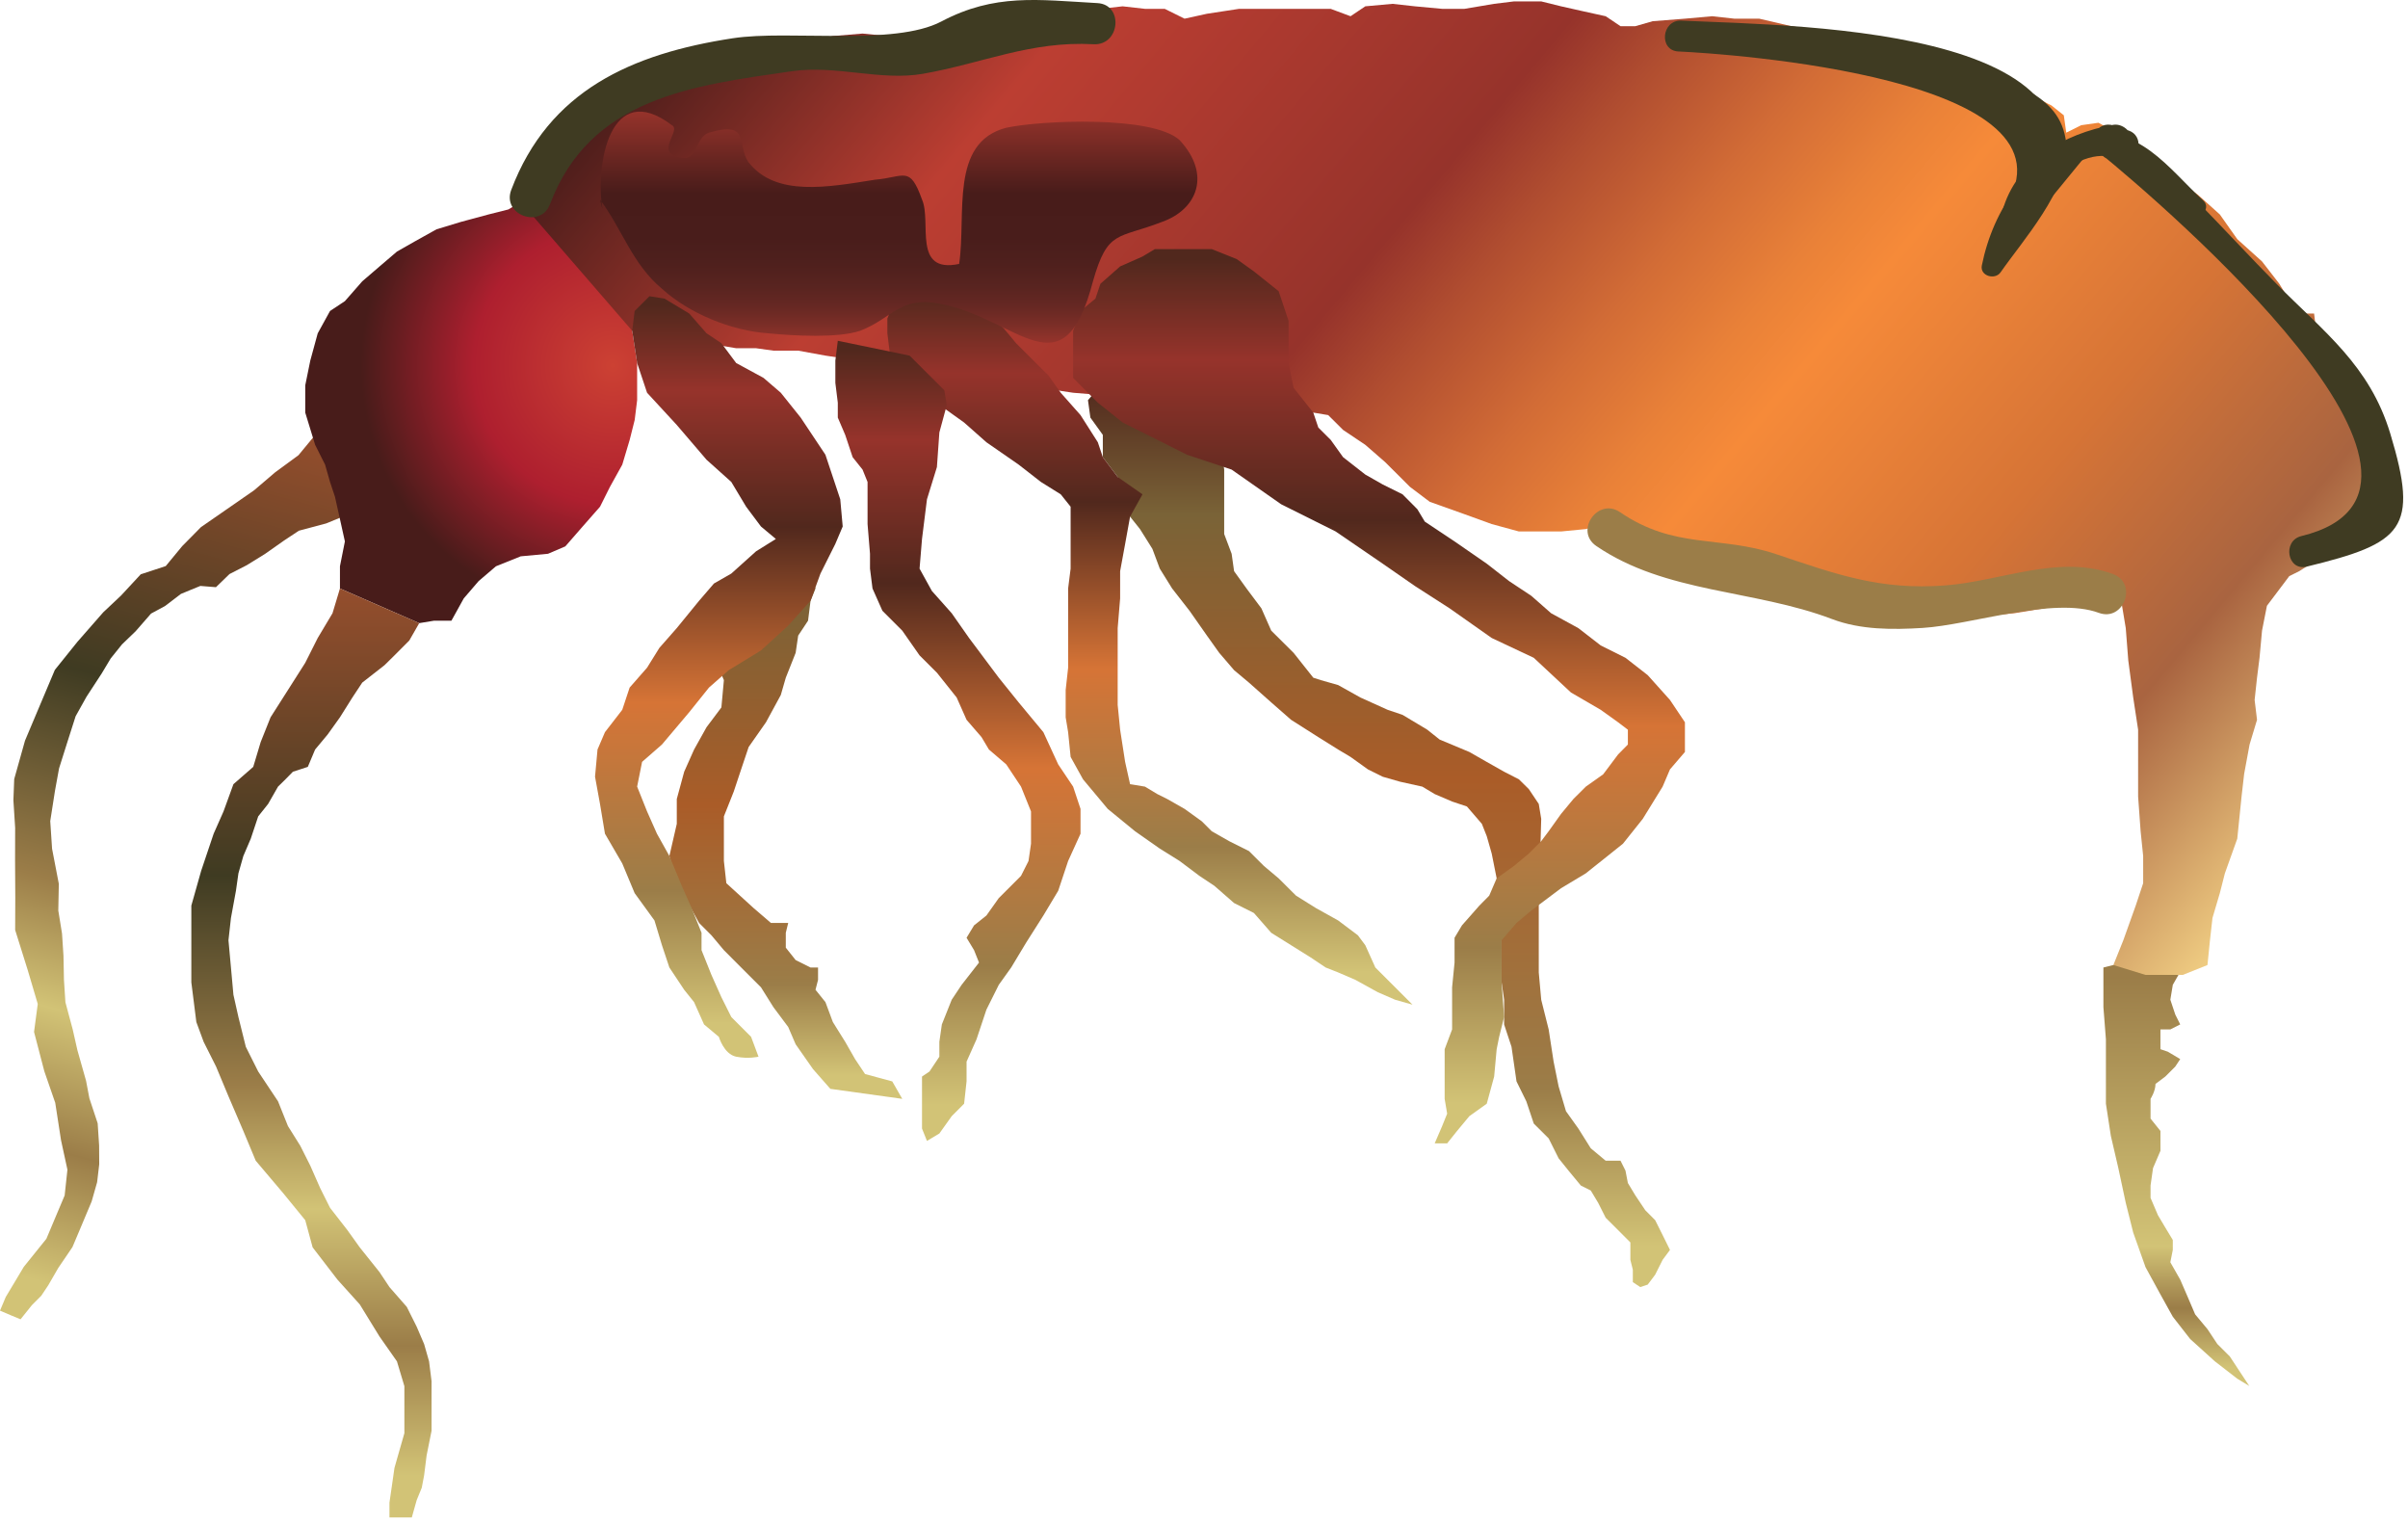 
        <svg xmlns:rdf="http://www.w3.org/1999/02/22-rdf-syntax-ns#" xmlns="http://www.w3.org/2000/svg" xmlns:cc="http://creativecommons.org/ns#" xmlns:xlink="http://www.w3.org/1999/xlink" xmlns:dc="http://purl.org/dc/elements/1.1/" x="0px" y="0px" width="501" height="317" viewBox="0 0 501 317" xml:space="preserve">
            <title>Springtail (Collembola)</title>
            <desc xmlns:ian_image_library="https://ian.umces.edu/media-library/">
                <ian_image_library:title>Springtail (Collembola)</ian_image_library:title>
                <ian_image_library:descr>Illustration of springtail</ian_image_library:descr>
                <ian_image_library:scene>
                    <ian_image_library:contains>springtail, Arthropoda, Hexapoda, Entognatha, Collembola, cryptozoa, detritivore</ian_image_library:contains>
                    <ian_image_library:when>2008-12-22</ian_image_library:when>
                </ian_image_library:scene>
            </desc>
            
 <defs></defs>
 <linearGradient id="ian_symbols_1ad81333897f34a4f5977d8695cff28b" y2="79.648" gradientUnits="userSpaceOnUse" x2="286.91" y1="267.75" x1="286.91">
  <stop stop-color="#D2C376" offset=".045"/>
  <stop stop-color="#9B7D48" offset=".219"/>
  <stop stop-color="#AA5C28" offset=".562"/>
  <stop stop-color="#7A6337" offset=".854"/>
  <stop stop-color="#51281D" offset="1"/>
 </linearGradient>
 <polygon points="342.82 267.23 344.37 265.17 345.92 262.08 347.45 260.02 345.92 256.93 344.37 253.83 342.31 251.76 340.24 248.67 338.69 246.1 338.19 243.52 337.16 241.46 334.07 241.46 330.97 238.88 328.39 234.77 325.81 231.16 324.28 226 323.24 220.85 322.21 214.15 320.66 207.97 320.15 202.29 320.15 197.66 320.15 193.02 320.15 187.86 320.66 170.34 320.15 167.24 318.08 164.15 316.02 162.12 312.94 160.54 309.33 158.5 305.71 156.43 299.53 153.85 296.96 151.8 291.81 148.71 288.71 147.66 283.04 145.1 278.41 142.51 274.79 141.48 273.24 140.98 269.14 135.81 264.49 131.19 262.44 126.55 259.35 122.42 256.76 118.82 256.25 115.2 254.7 111.09 254.7 104.9 254.7 100.78 254.7 97.688 254.18 93.564 229.45 79.648 226.36 83.25 226.86 86.869 229.45 90.467 229.45 95.108 232.54 99.225 233.57 102.32 235.12 107.48 237.18 110.06 239.76 114.17 241.3 118.29 243.87 122.42 247.49 127.06 251.11 132.22 253.67 135.81 256.76 139.41 259.85 142 264.49 146.12 268.62 149.74 274.28 153.34 278.41 155.92 280.99 157.46 284.6 160.05 287.68 161.58 291.27 162.61 295.92 163.64 298.5 165.19 302.12 166.74 305.2 167.77 308.31 171.38 309.33 173.95 310.36 177.56 311.39 182.72 312.42 187.36 312.42 193.02 312.42 198.69 312.42 204.35 312.94 207.97 312.94 213.11 314.48 217.76 315 221.36 315.52 224.96 317.56 229.1 319.11 233.73 322.21 236.82 324.28 240.96 326.34 243.52 328.9 246.62 330.97 247.66 332.51 250.22 334.07 253.32 336.65 255.89 339.21 258.46 339.21 262.08 339.72 264.13 339.72 266.72 341.27 267.75" fill="url(#ian_symbols_1ad81333897f34a4f5977d8695cff28b)"/>
 <linearGradient id="ian_symbols_5c3bae3e889aa27411f19cedc1455089" y2="119.85" gradientUnits="userSpaceOnUse" x2="163.49" y1="228.59" x1="163.49">
  <stop stop-color="#D2C376" offset=".045"/>
  <stop stop-color="#9B7D48" offset=".219"/>
  <stop stop-color="#AA5C28" offset=".562"/>
  <stop stop-color="#7A6337" offset=".966"/>
 </linearGradient>
 <polygon points="187.72 228.59 172.76 226.51 169.15 222.4 165.54 217.24 163.99 213.64 160.91 209.51 158.33 205.39 154.72 201.78 150.61 197.66 148.02 194.57 145.45 192 142.35 186.32 140.3 181.68 139.27 178.08 140.81 171.38 140.81 166.21 142.35 160.54 144.41 155.92 147 151.28 150.09 147.16 150.61 141.48 149.06 137.88 168.64 119.85 169.67 122.42 168.64 124.99 168.12 129.12 166.07 132.22 165.54 135.81 163.49 140.98 162.45 144.58 159.37 150.25 155.76 155.4 154.2 160.05 152.66 164.67 150.61 169.83 150.61 173.95 150.61 179.11 151.12 183.73 156.79 188.9 160.4 192 163.99 192 163.49 194.05 163.49 197.14 165.54 199.72 168.64 201.27 170.2 201.27 170.2 203.84 169.67 205.9 171.74 208.47 173.28 212.61 175.85 216.73 177.91 220.33 179.98 223.43 185.64 224.96" fill="url(#ian_symbols_5c3bae3e889aa27411f19cedc1455089)"/>
 <linearGradient id="ian_symbols_12acc91d1a51f1a49591d0bb2e1d18b6" y2="200.75" gradientUnits="userSpaceOnUse" x2="452.84" y1="288.36" x1="452.84">
  <stop stop-color="#D2C376" offset=".045"/>
  <stop stop-color="#9B7D48" offset=".185"/>
  <stop stop-color="#D2C376" offset=".332"/>
  <stop stop-color="#9B7D48" offset=".972"/>
 </linearGradient>
 <path d="m468.04 288.36l-2.565-1.558-4.651-3.602-5.139-4.645-3.616-4.638-2.572-4.638-3.102-5.667-2.565-7.203-1.551-6.188-1.544-7.218-1.557-6.703-1.029-6.703v-13.393l-.521-6.7v-8.239l2.072-.518 5.152.518h9.275l-2.059 3.605-.514 3.098 1.028 3.084 1.029 2.055-2.058 1.043h-2.059v4.113l1.537.521 2.579 1.537-1.029 1.557-2.064 2.065-2.052 1.543c0 1.537-1.029 3.102-1.029 3.102v4.109l2.059 2.573v4.13l-1.544 3.602-.515 3.615v2.572l1.537 3.603 1.544 2.593 1.55 2.566v2.059l-.514 2.572 2.058 3.616 1.558 3.602 1.543 3.615 2.566 3.08 2.059 3.102 2.586 2.573 4.08 6.19z" fill="url(#ian_symbols_12acc91d1a51f1a49591d0bb2e1d18b6)"/>
 <linearGradient id="ian_symbols_9a92f558da227974118ac5073f46e942" y2="87.128" gradientUnits="userSpaceOnUse" x2="52.685" y1="274" x1="2.612">
  <stop stop-color="#D2C376" offset=".045"/>
  <stop stop-color="#9B7D48" offset=".185"/>
  <stop stop-color="#D2C376" offset=".332"/>
  <stop stop-color="#9B7D48" offset=".466"/>
  <stop stop-color="#3F3B22" offset=".691"/>
  <stop stop-color="#954E2D" offset="1"/>
 </linearGradient>
 <polygon points="65.508 90.565 77.919 103.6 74.611 106.12 70.56 107.78 67.854 108.89 62.185 110.4 59.09 112.45 55.108 115.25 51.331 117.58 47.746 119.42 44.93 122.15 41.683 121.89 39.648 122.72 37.641 123.55 34.323 126.08 31.425 127.64 28.216 131.32 25.39 134.04 23.034 136.97 21.158 140.1 18.01 144.92 15.732 149 14.001 154.42 12.289 159.84 11.436 164.52 10.454 170.81 10.833 176.56 12.238 183.86 12.129 189.42 12.904 194.21 13.206 198.82 13.308 203.88 13.609 208.49 15.128 214.15 16.107 218.48 17.905 224.83 18.599 228.48 20.322 233.68 20.623 238.29 20.644 242.21 20.207 245.93 19.069 249.93 16.676 255.63 15.071 259.43 12.116 263.78 10.041 267.37 8.578 269.56 6.622 271.52 4.276 274.45 2.373 273.66 0 272.65 1.202 269.8 3.071 266.68 4.943 263.55 7.299 260.62 9.651 257.7 11.849 252.48 13.45 248.69 14.029 243.33 12.695 237.18 11.493 229.41 9.225 222.86 7.085 214.67 7.854 208.85 5.779 201.84 3.152 193.46 3.179 186.76 3.135 178.92 3.152 172.21 2.787 166.46 2.959 162.06 5.203 154.07 8.013 147.41 11.416 139.35 16.117 133.5 21.486 127.37 25.183 123.89 29.283 119.47 34.483 117.76 37.916 113.6 41.819 109.65 47.337 105.83 52.857 102 57.242 98.26 62.096 94.698" fill="url(#ian_symbols_9a92f558da227974118ac5073f46e942)"/>
 <radialGradient id="ian_symbols_2a2e27819b0b67e49d5f50e8d804da6d" gradientUnits="userSpaceOnUse" cy="76.033" cx="127.41" r="52.338">
  <stop stop-color="#CC4133" offset="0"/>
  <stop stop-color="#AE1F2F" offset=".551"/>
  <stop stop-color="#481C1A" offset="1"/>
 </radialGradient>
 <polygon points="108.34 42.017 105.78 43.57 101.65 44.61 95.973 46.14 90.827 47.698 86.196 50.28 82.587 52.335 78.975 55.422 75.366 58.523 71.757 62.643 68.664 64.695 66.104 69.342 64.557 75.013 63.508 80.166 63.508 85.832 65.563 92.535 67.634 96.655 68.664 100.26 69.696 103.36 70.729 107.99 71.757 112.63 70.729 117.8 70.729 122.42 87.225 129.63 90.313 129.12 93.921 129.12 96.49 124.48 99.584 120.88 103.19 117.8 108.34 115.73 114.02 115.2 117.62 113.66 121.22 109.53 124.84 105.41 126.9 101.29 129.47 96.655 131.01 91.502 132.05 87.369 132.56 83.25 132.56 78.611 132.56 75.527 131.54 68.818 130.52 63.158 130.52 59.038 130.52 55.422 127.42 49.245 123.81 44.61 119.68 42.548 115.57 42.017 110.92 42.017" fill="url(#ian_symbols_2a2e27819b0b67e49d5f50e8d804da6d)"/>
 <linearGradient id="ian_symbols_ebd1d82d76988e9439d165bdf46276f5" y2="196.21" gradientUnits="userSpaceOnUse" x2="463.09" y1="-43.14" x1="177.85">
  <stop stop-color="#481C1A" offset="0"/>
  <stop stop-color="#BC3E32" offset=".174"/>
  <stop stop-color="#96332B" offset=".388"/>
  <stop stop-color="#B04D30" offset=".439"/>
  <stop stop-color="#D26C36" offset=".511"/>
  <stop stop-color="#E98138" offset=".571"/>
  <stop stop-color="#F68A39" offset=".612"/>
  <stop stop-color="#D67436" offset=".753"/>
  <stop stop-color="#A96440" offset=".876"/>
  <stop stop-color="#EFCC82" offset="1"/>
 </linearGradient>
 <polygon points="153.17 72.44 131.54 68.818 108.34 42.017 113.49 34.305 117.62 28.635 123.3 22.453 131.01 18.323 139.27 14.718 148.55 12.135 156.79 10.584 166.07 9.566 173.28 7.5 179.46 6.983 184.62 7.5 188.22 8.015 192.35 8.015 195.44 5.947 200.59 3.885 206.27 3.377 210.89 2.863 217.6 2.355 223.78 1.84 228.95 1.84 233.57 1.313 238.22 1.84 242.33 1.84 246.46 3.885 251.11 2.863 257.79 1.84 263.46 1.84 267.58 1.84 273.24 1.84 276.86 1.84 280.99 3.377 284.06 1.313 289.74 .798 294.37 1.313 300.05 1.84 304.68 1.84 310.87 .798 315 .291 320.66 .291 324.79 1.313 329.43 2.355 334.07 3.377 337.16 5.446 340.24 5.446 343.86 4.41 350.56 3.885 356.22 3.377 360.85 3.885 366.02 3.885 372.72 5.446 379.93 6.983 386.62 9.048 393.84 9.048 400.03 10.081 406.2 11.62 411.88 13.682 414.47 15.232 419.09 17.815 422.71 19.877 426.82 21.935 429.39 23.98 429.9 27.595 433.01 26.045 436.6 25.538 441.25 28.11 446.4 31.726 450.52 35.846 457.24 40.479 461.85 44.61 465.48 49.752 470.63 54.39 474.23 59.038 475.78 61.607 477.33 65.219 481.46 65.219 481.96 69.342 485.05 72.44 488.15 77.068 491.24 81.702 494.84 86.869 497.43 90.975 497.94 95.108 498.46 100.26 495.88 106.96 492.27 111.6 487.12 112.63 482.47 116.22 478.37 118.82 476.3 119.85 471.65 126.02 470.63 131.19 470.11 136.84 469.59 140.98 469.09 145.61 469.59 149.74 468.04 154.88 466.91 161 466.38 165.62 465.48 174.47 462.9 181.68 461.85 185.8 460.32 190.96 459.8 195.6 459.28 200.75 454.13 202.81 446.4 202.81 439.7 200.75 441.77 195.6 444.35 188.39 445.9 183.73 445.9 178.08 445.37 172.92 444.85 165.7 444.85 159.02 444.85 151.8 443.83 145.1 442.8 137.37 442.28 130.67 441.25 124.48 435.59 124.48 429.9 125.51 425.27 126.55 419.09 127.57 413.43 128.09 407.75 128.09 403.12 128.6 398.48 128.6 392.3 128.09 387.14 127.57 381.48 126.02 377.35 124.99 373.22 123.95 368.6 120.88 365.5 120.88 361.37 121.9 355.19 120.88 348.49 119.32 344.37 117.26 339.72 114.7 337.16 111.6 333.55 109.02 329.94 110.06 324.79 110.56 320.15 110.56 316.02 110.56 310.36 109.02 304.68 106.96 297.47 104.39 293.36 101.29 288.2 96.141 284.06 92.535 279.44 89.438 276.34 86.351 273.24 85.832 223.27 81.702 171.74 73.977 166.07 72.945 160.91 72.945 157.3 72.44" fill="url(#ian_symbols_ebd1d82d76988e9439d165bdf46276f5)"/>
 <linearGradient id="ian_symbols_a3fb45ea92bb2da4897cef9b61f36ac3" y2="122.42" gradientUnits="userSpaceOnUse" x2="64.797" y1="315.67" x1="64.797">
  <stop stop-color="#D2C376" offset=".045"/>
  <stop stop-color="#9B7D48" offset=".185"/>
  <stop stop-color="#D2C376" offset=".332"/>
  <stop stop-color="#9B7D48" offset=".466"/>
  <stop stop-color="#3F3B22" offset=".691"/>
  <stop stop-color="#954E2D" offset="1"/>
 </linearGradient>
 <polygon points="70.729 122.42 87.225 129.63 85.156 133.24 82.069 136.34 79.998 138.38 75.366 142 73.315 145.1 70.729 149.22 68.149 152.82 65.563 155.92 64.042 159.53 60.938 160.54 59.391 162.12 57.844 163.64 55.783 167.24 53.721 169.83 52.174 174.47 50.627 178.08 49.604 181.68 49.09 185.3 48.051 190.96 47.533 195.6 48.051 201.27 48.565 206.94 49.604 211.57 51.142 217.76 53.721 222.91 57.844 229.1 59.909 234.25 62.485 238.37 64.557 242.49 66.602 247.13 68.664 251.25 72.272 255.89 74.852 259.49 78.975 264.65 81.03 267.75 84.638 271.87 86.693 275.99 88.241 279.6 89.27 283.2 89.788 287.32 89.788 293.51 89.788 297.64 88.755 302.8 88.241 306.91 87.75 309.49 86.693 312.07 85.678 315.67 83.617 315.67 81.03 315.67 81.03 312.58 81.555 308.96 82.069 305.37 83.102 301.75 84.134 298.15 84.134 292.48 84.134 288.36 82.587 283.2 78.975 278.05 74.852 271.35 70.211 266.2 65.048 259.49 63.508 253.83 58.876 248.16 53.206 241.46 50.627 235.27 47.533 228.06 44.957 221.88 42.37 216.73 40.85 212.61 39.808 204.35 39.808 197.14 39.808 188.39 41.852 181.16 44.449 173.44 46.503 168.8 48.565 163.13 52.688 159.53 54.236 154.37 56.291 149.22 59.909 143.54 63.508 137.88 66.104 132.72 69.181 127.57" fill="url(#ian_symbols_a3fb45ea92bb2da4897cef9b61f36ac3)"/>
 <linearGradient id="ian_symbols_fe9c18297dd72ac4a9536f3c78463943" y2="61.607" gradientUnits="userSpaceOnUse" x2="149.57" y1="220.05" x1="149.57">
  <stop stop-color="#D2C376" offset=".045"/>
  <stop stop-color="#9B7D48" offset=".219"/>
  <stop stop-color="#D67436" offset=".466"/>
  <stop stop-color="#51281D" offset=".697"/>
  <stop stop-color="#96332B" offset=".876"/>
  <stop stop-color="#51281D" offset=".989"/>
 </linearGradient>
 <path d="m135.14 61.607l-3.094 3.087-.515 4.123 1.029 6.709 2.065 6.175 6.182 6.703 6.188 7.228 5.159 4.627 3.087 5.152 3.087 4.12 3.094 2.589-4.123 2.573-5.146 4.624-3.609 2.068-3.101 3.602-4.637 5.677-3.616 4.113-2.566 4.126-3.623 4.134-1.537 4.624-3.598 4.648-1.547 3.605-.518 5.66 1.033 5.667 1.032 6.195 3.598 6.182 2.58 6.182 4.123 5.68 1.557 5.149 1.544 4.638 3.08 4.634 2.059 2.569 2.072 4.638 3.087 2.583s1.037 3.602 3.603 4.13c2.586.501 4.645 0 4.645 0l-1.544-4.13-4.116-4.123-2.065-4.127-2.071-4.638-2.059-5.142v-3.616l-2.065-5.149-2.051-4.638-2.573-6.185-2.587-4.638-2.058-4.634-2.065-5.166 1.03-5.142 4.136-3.616 5.66-6.703 4.124-5.139 4.116-3.626 6.703-4.099 5.66-5.163 4.645-5.163 2.072-5.67 3.087-6.165 1.537-3.622-.508-5.66-3.087-9.272-5.152-7.731-4.136-5.167-3.596-3.091-5.68-3.084-3.081-4.12-3.093-2.065-3.609-4.123-5.145-3.098-3.08-.482z" fill="url(#ian_symbols_fe9c18297dd72ac4a9536f3c78463943)"/>
 <linearGradient id="ian_symbols_24f0d506c564fea4d18b921759abc2cc" y2="59.038" gradientUnits="userSpaceOnUse" x2="239.25" y1="209" x1="239.25">
  <stop stop-color="#D2C376" offset=".045"/>
  <stop stop-color="#9B7D48" offset=".219"/>
  <stop stop-color="#D67436" offset=".466"/>
  <stop stop-color="#51281D" offset=".697"/>
  <stop stop-color="#96332B" offset=".876"/>
  <stop stop-color="#51281D" offset=".989"/>
 </linearGradient>
 <polygon points="206.77 66.255 204.21 63.158 202.14 61.093 200.59 60.07 197.51 59.038 193.88 59.038 190.8 59.038 187.18 59.038 185.64 61.093 185.64 63.673 184.62 66.255 184.62 69.342 185.13 73.463 187.72 77.068 193.38 82.735 200.59 87.897 205.23 92.003 211.94 96.655 216.57 100.26 220.69 102.83 222.75 105.41 222.75 112.12 222.75 118.29 222.23 122.42 222.23 127.06 222.23 132.22 222.23 138.91 221.72 143.54 221.72 149.22 222.23 152.31 222.75 157.46 225.33 162.12 230.47 168.27 236.15 172.92 241.3 176.53 245.43 179.11 249.54 182.2 252.64 184.26 256.76 187.86 260.89 189.93 264.49 194.05 268.62 196.63 272.73 199.2 275.82 201.27 278.41 202.29 282.01 203.84 286.66 206.41 290.26 207.97 293.88 209 289.23 204.35 286.15 201.27 284.06 196.63 282.52 194.57 278.41 191.48 273.78 188.9 269.65 186.32 266.03 182.72 262.95 180.13 259.85 177.04 255.73 174.98 252.11 172.92 250.05 170.86 246.46 168.27 242.84 166.21 240.79 165.19 238.22 163.64 235.12 163.13 234.09 158.5 233.05 151.8 232.54 146.64 232.54 142 232.54 135.81 232.54 130.67 233.05 124.48 233.05 118.82 234.09 113.16 235.12 107.48 237.7 102.83 232.54 99.225 229.45 95.108 228.41 92.003 224.81 86.351 220.69 81.702 218.13 78.097 215.53 75.527 211.41 71.408 208.83 68.31" fill="url(#ian_symbols_24f0d506c564fea4d18b921759abc2cc)"/>
 <linearGradient id="ian_symbols_c1c437a998fc2f4459c3458cfaba7521" y2="70.894" gradientUnits="userSpaceOnUse" x2="199.3" y1="237.34" x1="199.3">
  <stop stop-color="#D2C376" offset=".045"/>
  <stop stop-color="#9B7D48" offset=".219"/>
  <stop stop-color="#D67436" offset=".466"/>
  <stop stop-color="#51281D" offset=".697"/>
  <stop stop-color="#96332B" offset=".876"/>
  <stop stop-color="#51281D" offset=".989"/>
 </linearGradient>
 <polygon points="174.31 70.894 173.8 75.013 173.8 79.648 174.31 83.771 174.31 86.869 175.85 90.467 177.4 95.108 179.46 97.688 180.5 100.26 180.5 102.83 180.5 109.02 181.01 115.2 181.01 118.29 181.53 122.42 183.59 127.06 187.72 131.19 191.32 136.34 194.93 139.94 199.04 145.1 201.1 149.74 204.21 153.34 205.75 155.92 209.36 159.02 212.43 163.64 214.51 168.8 214.51 172.41 214.51 175.51 213.99 179.11 212.43 182.2 207.8 186.83 205.23 190.45 202.66 192.5 201.1 195.08 202.66 197.66 203.69 200.24 200.07 204.88 198.01 207.97 195.96 213.11 195.44 216.73 195.44 219.82 193.38 222.91 191.83 223.95 191.83 227.03 191.83 231.16 191.83 234.77 192.86 237.34 195.44 235.8 198.01 232.19 200.59 229.6 201.1 224.96 201.1 220.85 203.17 216.21 205.23 210.03 207.8 204.88 210.38 201.27 213.48 196.12 217.08 190.45 220.17 185.3 222.23 179.11 224.81 173.44 224.81 168.27 223.27 163.64 220.17 159.02 217.08 152.31 211.94 146.12 207.8 140.98 201.62 132.72 198.01 127.57 193.88 122.93 191.32 118.29 191.83 112.12 192.86 103.87 194.93 97.169 195.44 89.966 196.98 84.285 196.47 81.194 189.25 73.977" fill="url(#ian_symbols_c1c437a998fc2f4459c3458cfaba7521)"/>
 <linearGradient id="ian_symbols_e7561be56fe614c4595daf4ed202198e" y2="51.821" gradientUnits="userSpaceOnUse" x2="286.92" y1="237.85" x1="286.92">
  <stop stop-color="#D2C376" offset=".045"/>
  <stop stop-color="#9B7D48" offset=".219"/>
  <stop stop-color="#D67436" offset=".466"/>
  <stop stop-color="#51281D" offset=".697"/>
  <stop stop-color="#96332B" offset=".876"/>
  <stop stop-color="#51281D" offset=".989"/>
 </linearGradient>
 <polygon points="237.7 53.368 233.05 55.422 228.95 59.038 227.91 62.122 224.81 64.695 223.27 68.818 223.27 73.463 223.27 78.611 228.41 83.771 233.57 87.897 239.76 90.975 246.97 94.6 256.25 97.688 266.55 104.9 277.89 110.56 287.68 117.26 294.37 121.9 301.6 126.55 310.36 132.72 319.11 136.84 326.85 144.06 333.04 147.66 336.65 150.25 338.69 151.8 338.69 154.88 336.65 156.95 333.55 161.08 329.94 163.64 327.36 166.21 324.79 169.31 322.21 172.92 320.66 174.98 318.08 177.56 315 180.13 311.39 182.72 309.84 186.32 307.79 188.39 304.17 192.5 302.63 195.08 302.63 200.24 302.12 205.39 302.12 209.51 302.12 214.15 300.57 218.27 300.57 221.88 300.57 225.49 300.57 228.59 301.09 231.67 300.05 234.25 298.5 237.85 301.09 237.85 303.15 235.27 305.71 232.19 309.33 229.6 310.87 223.95 311.39 218.27 311.91 215.69 312.94 211.57 312.42 204.35 312.42 200.24 312.42 195.6 315.52 192 318.6 189.42 324.79 184.77 329.94 181.68 337.67 175.51 341.79 170.34 345.92 163.64 347.45 160.05 350.56 156.43 350.56 150.25 347.45 145.61 342.82 140.45 338.19 136.84 333.04 134.27 328.39 130.67 322.72 127.57 318.6 123.95 313.97 120.88 309.33 117.26 302.63 112.63 296.44 108.51 294.89 105.93 291.81 102.83 287.68 100.78 284.06 98.72 279.44 95.108 276.86 91.502 274.28 88.93 273.24 85.832 269.14 80.68 268.1 75.527 268.1 71.916 268.1 66.76 266.03 60.575 260.89 56.465 257.28 53.885 252.11 51.821 247.49 51.821 244.4 51.821 240.27 51.821" fill="url(#ian_symbols_e7561be56fe614c4595daf4ed202198e)"/>
 <linearGradient id="ian_symbols_460a57a02b5142747d9c5acd6808e93b" y2="23.218" gradientUnits="userSpaceOnUse" x2="186.98" y1="71.294" x1="186.98">
  <stop stop-color="#96332B" offset="0"/>
  <stop stop-color="#94332B" offset=".005"/>
  <stop stop-color="#7B2E27" offset=".077"/>
  <stop stop-color="#672823" offset=".154"/>
  <stop stop-color="#592420" offset=".24"/>
  <stop stop-color="#4F201D" offset=".337"/>
  <stop stop-color="#491D1B" offset=".454"/>
  <stop stop-color="#481C1A" offset=".646"/>
  <stop stop-color="#96332B" offset="1"/>
 </linearGradient>
 <path d="m125.35 43.57c-1.547-9.265 1.547-27.315 14.442-17.525 2.051 1.043-3.623 5.681 1.537 6.703 4.116 1.029 3.081-4.113 6.182-5.153 8.761-2.573 5.66 2.583 8.246 6.182 5.667 7.218 16.5 5.156 26.284 3.606 6.181-.508 7.21-3.078 9.79 4.13 2.051 4.627-2.065 15.457 7.725 13.392 1.544-10.294-2.051-25.247 9.797-28.331 7.217-1.551 30.4-2.593 36.073 2.569 6.683 7.217 3.609 14.428-3.608 16.997-9.282 3.612-11.348 1.558-14.421 12.384-6.195 23.707-15.464 7.732-31.957 4.634-8.26-1.55-9.804 3.098-16.5 5.66-4.631 1.558-13.907 1.039-19.066.524-7.718-.524-16.486-4.123-22.146-9.272-6.195-5.166-8.26-12.373-12.891-18.558" fill="url(#ian_symbols_460a57a02b5142747d9c5acd6808e93b)"/>
 <path d="m407.56 16.478c6.113 3.636 16.128 5.011 18.077 12.922 1.768 7.149-9.059 19.235-12.925 24.791 1.3.477 2.6.958 3.9 1.435 1.76-8.693 6.573-16.195 14.102-20.985 10.597-6.733 17.435 3.49 24.368 9.814 2.018 1.838 5.328-.915 3.276-2.783-6.845-6.242-13.987-16.709-24.719-12.918-11.646 4.11-18.917 14.648-21.307 26.466-.44 2.19 2.742 3.094 3.899 1.435 4.577-6.584 14.109-17.193 13.737-25.819-.501-11.496-11.794-13.026-19.945-17.877-2.39-1.409-4.87 2.101-2.48 3.519z" fill="#3F3B22"/>
 <path d="m349.22 10.71c9.485.43 85.653 5.335 67.746 32.56 1.889.989 3.777 1.977 5.66 2.965 4.685-5.725 9.37-11.449 14.056-17.173-1.009 2.018.873 3.981 2.715 4.326 1.117.21 1.814.173 2.932-.034 3.074-.576 3.656-5.159.555-6.198-1.028-.345-2.058-.69-3.087-1.036-3.582-1.202-5.769 3.378-2.966 5.663 13.568 11.067 82.188 69.933 41.978 79.737-4.016.982-2.918 7.336 1.123 6.351 20.001-4.882 23.399-7.779 17.381-27.675-4.286-14.19-13.778-21.117-23.71-31.188-11.389-11.554-20.407-22.176-33.075-32.505-.987 1.889-1.977 3.775-2.965 5.664 1.028.345 2.059.69 3.087 1.036.184-2.064.372-4.13.556-6.198.677 1.086 1.354 2.173 2.031 3.256 1.124-2.255-1.368-4.686-3.582-4.292-10.203 1.825-20.25 7.559-23.067 18.034-.906 3.361 3.527 6.208 5.66 2.965 27.17-41.315-47.26-41.534-72.42-42.675-4.14-.190-4.76 6.229-.61 6.418z" fill="#3F3B22"/>
 <path d="m114.43 42.487c8.396-22.217 29.77-24.692 50.305-27.671 9.202-1.334 18.511 2.082 27.326.528 12.397-2.184 22.404-6.862 35.444-6.141 5.532.305 6.344-8.253.813-8.558-12.438-.687-21.3-2.058-32.458 3.822-9.844 5.187-31.625 1.692-43.413 3.494-20.968 3.209-38.253 10.833-46.08 31.541-1.97 5.199 6.11 8.162 8.06 2.985z" fill="#3F3B22"/>
 <path d="m439.64 119.42c-11.259-4.137-23.283 1.452-34.813 2.356-13.629 1.066-22.864-2.332-35.261-6.489-11.822-3.964-21.084-.941-32.519-8.748-4.577-3.125-9.514 3.914-4.93 7.042 14.476 9.881 32.797 9.021 49.046 15.2 5.972 2.268 12.6 2.228 18.856 1.845 9.972-.609 27.284-6.581 36.642-3.141 5.21 1.92 8.17-6.15 2.97-8.06z" fill="#9B7D48"/>
</svg>
